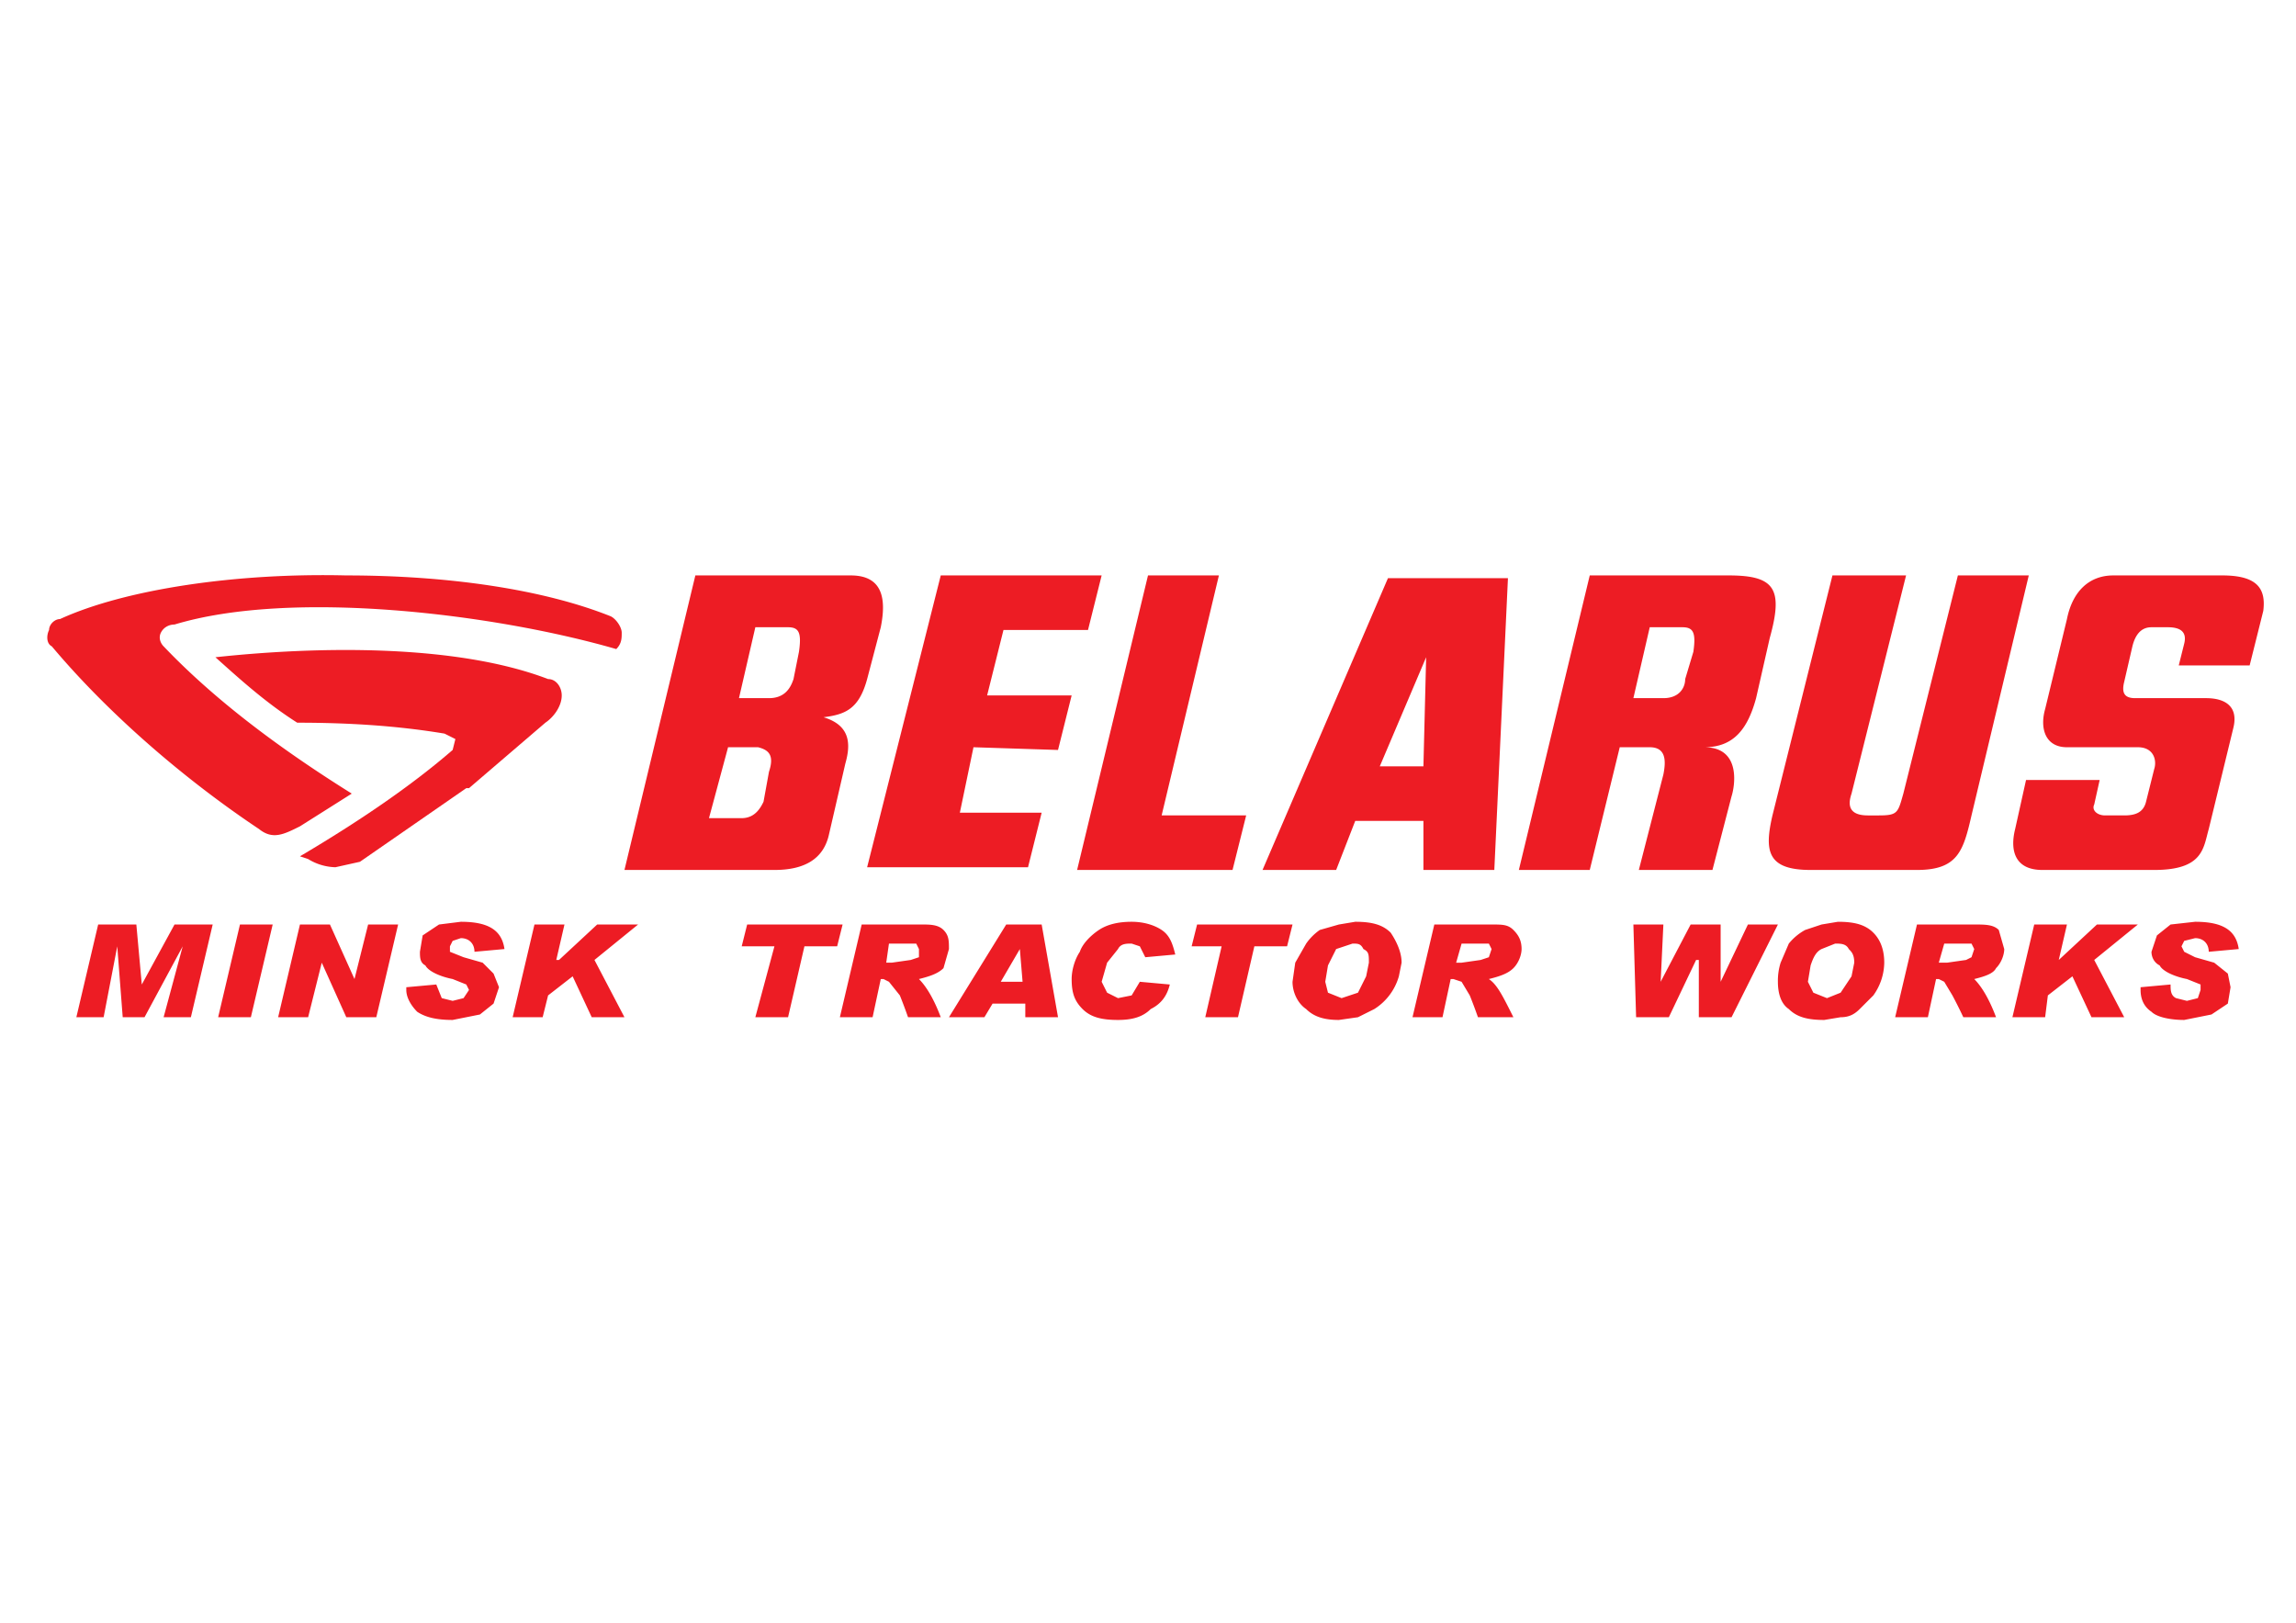 <?xml version="1.0" encoding="UTF-8"?> <svg xmlns="http://www.w3.org/2000/svg" xmlns:xlink="http://www.w3.org/1999/xlink" xml:space="preserve" version="1.0" viewBox="0 0 842 595"><defs><path id="a" d="M0 0h842v595H0z"></path></defs><clipPath id="b"><use xlink:href="#a" overflow="visible"></use></clipPath><path fill="#ED1C24" fill-rule="evenodd" d="m78 339-8 34H60l7-26-14 26h-8l-2-26-5 26H28l8-34h14l2 22 12-22h14zm22 0-8 34H80l8-34h12zm46 0-8 34h-11l-9-20-5 20h-11l8-34h11l9 20 5-20h11zm39 9-11 1c0-3-2-5-5-5l-3 1-1 2v2l5 2 7 2 4 4 2 5-2 6-5 4-10 2c-6 0-10-1-13-3-2-2-4-5-4-8v-1l11-1 2 5 4 1 4-1 2-3-1-2-5-2c-5-1-9-3-10-5-2-1-2-3-2-5l1-6 6-4 8-1c10 0 15 3 16 10m49-9-16 13 11 21h-12l-7-15-9 7-2 8h-11l8-34h11l-3 13h1l14-13h15zm75 0-2 8h-12l-6 26h-12l7-26h-12l2-8h35zm7 0-8 34h12l3-14h1l2 1 4 5a178 178 0 0 1 3 8h12c-3-8-6-12-8-14 4-1 7-2 9-4l2-7c0-3 0-5-2-7s-5-2-8-2h-22zm9 14 1-7h10l1 2v3l-3 1-7 1h-2zm63 20h-12v-5h-12l-3 5h-13l21-34h13l6 34zm-13-13-1-12-7 12h8zm56-10-11 1-2-4-3-1c-2 0-4 0-5 2l-4 5-2 7 2 4 4 2 5-1 3-5 11 1c-1 4-3 7-7 9-3 3-7 4-12 4-6 0-10-1-13-4s-4-6-4-11c0-3 1-7 3-10 1-3 4-6 7-8s7-3 12-3c4 0 8 1 11 3s4 5 5 9m43-11-2 8h-12l-6 26h-12l6-26h-11l2-8h35zm23-1c6 0 10 1 13 4 2 3 4 7 4 11l-1 5a21 21 0 0 1-9 12l-6 3-7 1c-5 0-9-1-12-4-3-2-5-6-5-10l1-7 4-7a20 20 0 0 1 5-5l7-2 6-1m-5 28 6-2 3-6 1-5c0-3 0-4-2-5-1-2-2-2-4-2l-6 2-3 6-1 6 1 4 5 2m34-27h21c4 0 6 0 8 2s3 4 3 7c0 2-1 5-3 7s-5 3-9 4c3 2 5 6 9 14h-13a178 178 0 0 0-3-8l-3-5-3-1h-1l-3 14h-11l8-34zm8 14h2l7-1 3-1 1-3-1-2h-10l-2 7zm118-14-17 34h-12v-21h-1l-10 21h-12l-1-34h11l-1 21 11-21h11v21l10-21h11zm22-1-6 1-6 2a20 20 0 0 0-6 5l-3 7a22 22 0 0 0-1 7c0 4 1 8 4 10 3 3 7 4 13 4l6-1c3 0 5-1 7-3l5-5a21 21 0 0 0 4-12c0-4-1-8-4-11s-7-4-13-4m-4 28-5-2-2-4 1-6c1-3 2-5 4-6l5-2c2 0 4 0 5 2 1 1 2 2 2 5l-1 5-4 6-5 2m33-27h21c4 0 7 0 9 2l2 7c0 2-1 5-3 7-1 2-4 3-8 4 2 2 5 6 8 14h-12a179 179 0 0 0-4-8l-3-5-2-1h-1l-3 14h-12l8-34zm8 14h3l7-1 2-1 1-3-1-2h-10l-2 7zm73-14-16 13 11 21h-12l-7-15-9 7-1 8h-12l8-34h12l-3 13 14-13h15zm37 9-11 1c0-3-2-5-5-5l-4 1-1 2 1 2 4 2 7 2 5 4 1 5-1 6-6 4-10 2c-5 0-10-1-12-3-3-2-4-5-4-8v-1l11-1c0 2 0 4 2 5l4 1 4-1 1-3v-2l-5-2c-5-1-9-3-10-5-2-1-3-3-3-5l2-6 5-4 9-1c10 0 15 3 16 10m-63-121c2-10 8-16 17-16h40c13 0 16 5 15 13l-5 20h-26l2-8c1-4-1-6-6-6h-6c-4 0-6 3-7 7l-3 13c-1 4 0 6 4 6h26c7 0 12 3 10 11l-9 37c-2 7-2 15-20 15h-41c-10 0-12-7-10-15l4-18h27l-2 9c-1 2 1 4 4 4h7c4 0 7-1 8-5l3-12c1-3 0-8-6-8h-26c-8 0-10-7-8-14l8-33m-86-16-22 88c-3 13-2 20 14 20h39c15 0 17-7 20-20l21-88h-26l-20 80c-2 7-2 8-9 8h-4c-8 0-7-5-6-8l20-80h-27zm-73 45 6-26h12c4 0 5 2 4 9l-3 10c0 3-2 7-8 7h-11zm-16-45h51c17 0 20 5 15 23l-5 22c-3 11-8 18-19 18 14 0 11 15 10 18l-7 27h-27l9-35c1-5 1-10-5-10h-11l-11 45h-26l26-108zm-162 0h26l-21 88h31l-5 20h-57l26-108zm-161 89 7-26h11c4 1 6 3 4 9l-2 11c-1 2-3 6-8 6h-12zm11-44 6-26h12c4 0 5 2 4 9l-2 10c-1 3-3 7-9 7h-11zm-42 63h55c11 0 18-4 20-13l6-26c2-7 2-14-8-17 8-1 13-3 16-14l5-19c2-10 1-19-11-19h-57l-26 108zm277-38h16l1-40-17 40zm-43 38 46-107h44l-5 107h-26v-18h-25l-7 18h-27zm-145-1h59l5-20h-30l5-24 31 1 5-20h-31l6-24h31l5-20h-59l-27 107zM18 231c-1 2-1 5 1 6 21 25 49 49 76 67 5 4 9 2 15-1l19-12c-24-15-49-33-69-54-1-1-2-3-1-5s3-3 5-3c43-13 117-4 162 9 2-2 2-4 2-6s-2-5-4-6c-25-10-60-15-97-15-40-1-81 5-105 16-2 0-4 2-4 4" clip-path="url(#b)" clip-rule="evenodd"></path><path fill="#ED1C24" fill-rule="evenodd" d="M200 265c3-2 6-6 6-10 0-3-2-6-5-6-34-13-85-12-122-8 10 9 19 17 30 24 18 0 36 1 54 4l4 2-1 4c-15 13-34 26-56 39l3 1a20 20 0 0 0 10 3l9-2 39-27h1l28-24" clip-path="url(#b)" clip-rule="evenodd"></path></svg> 